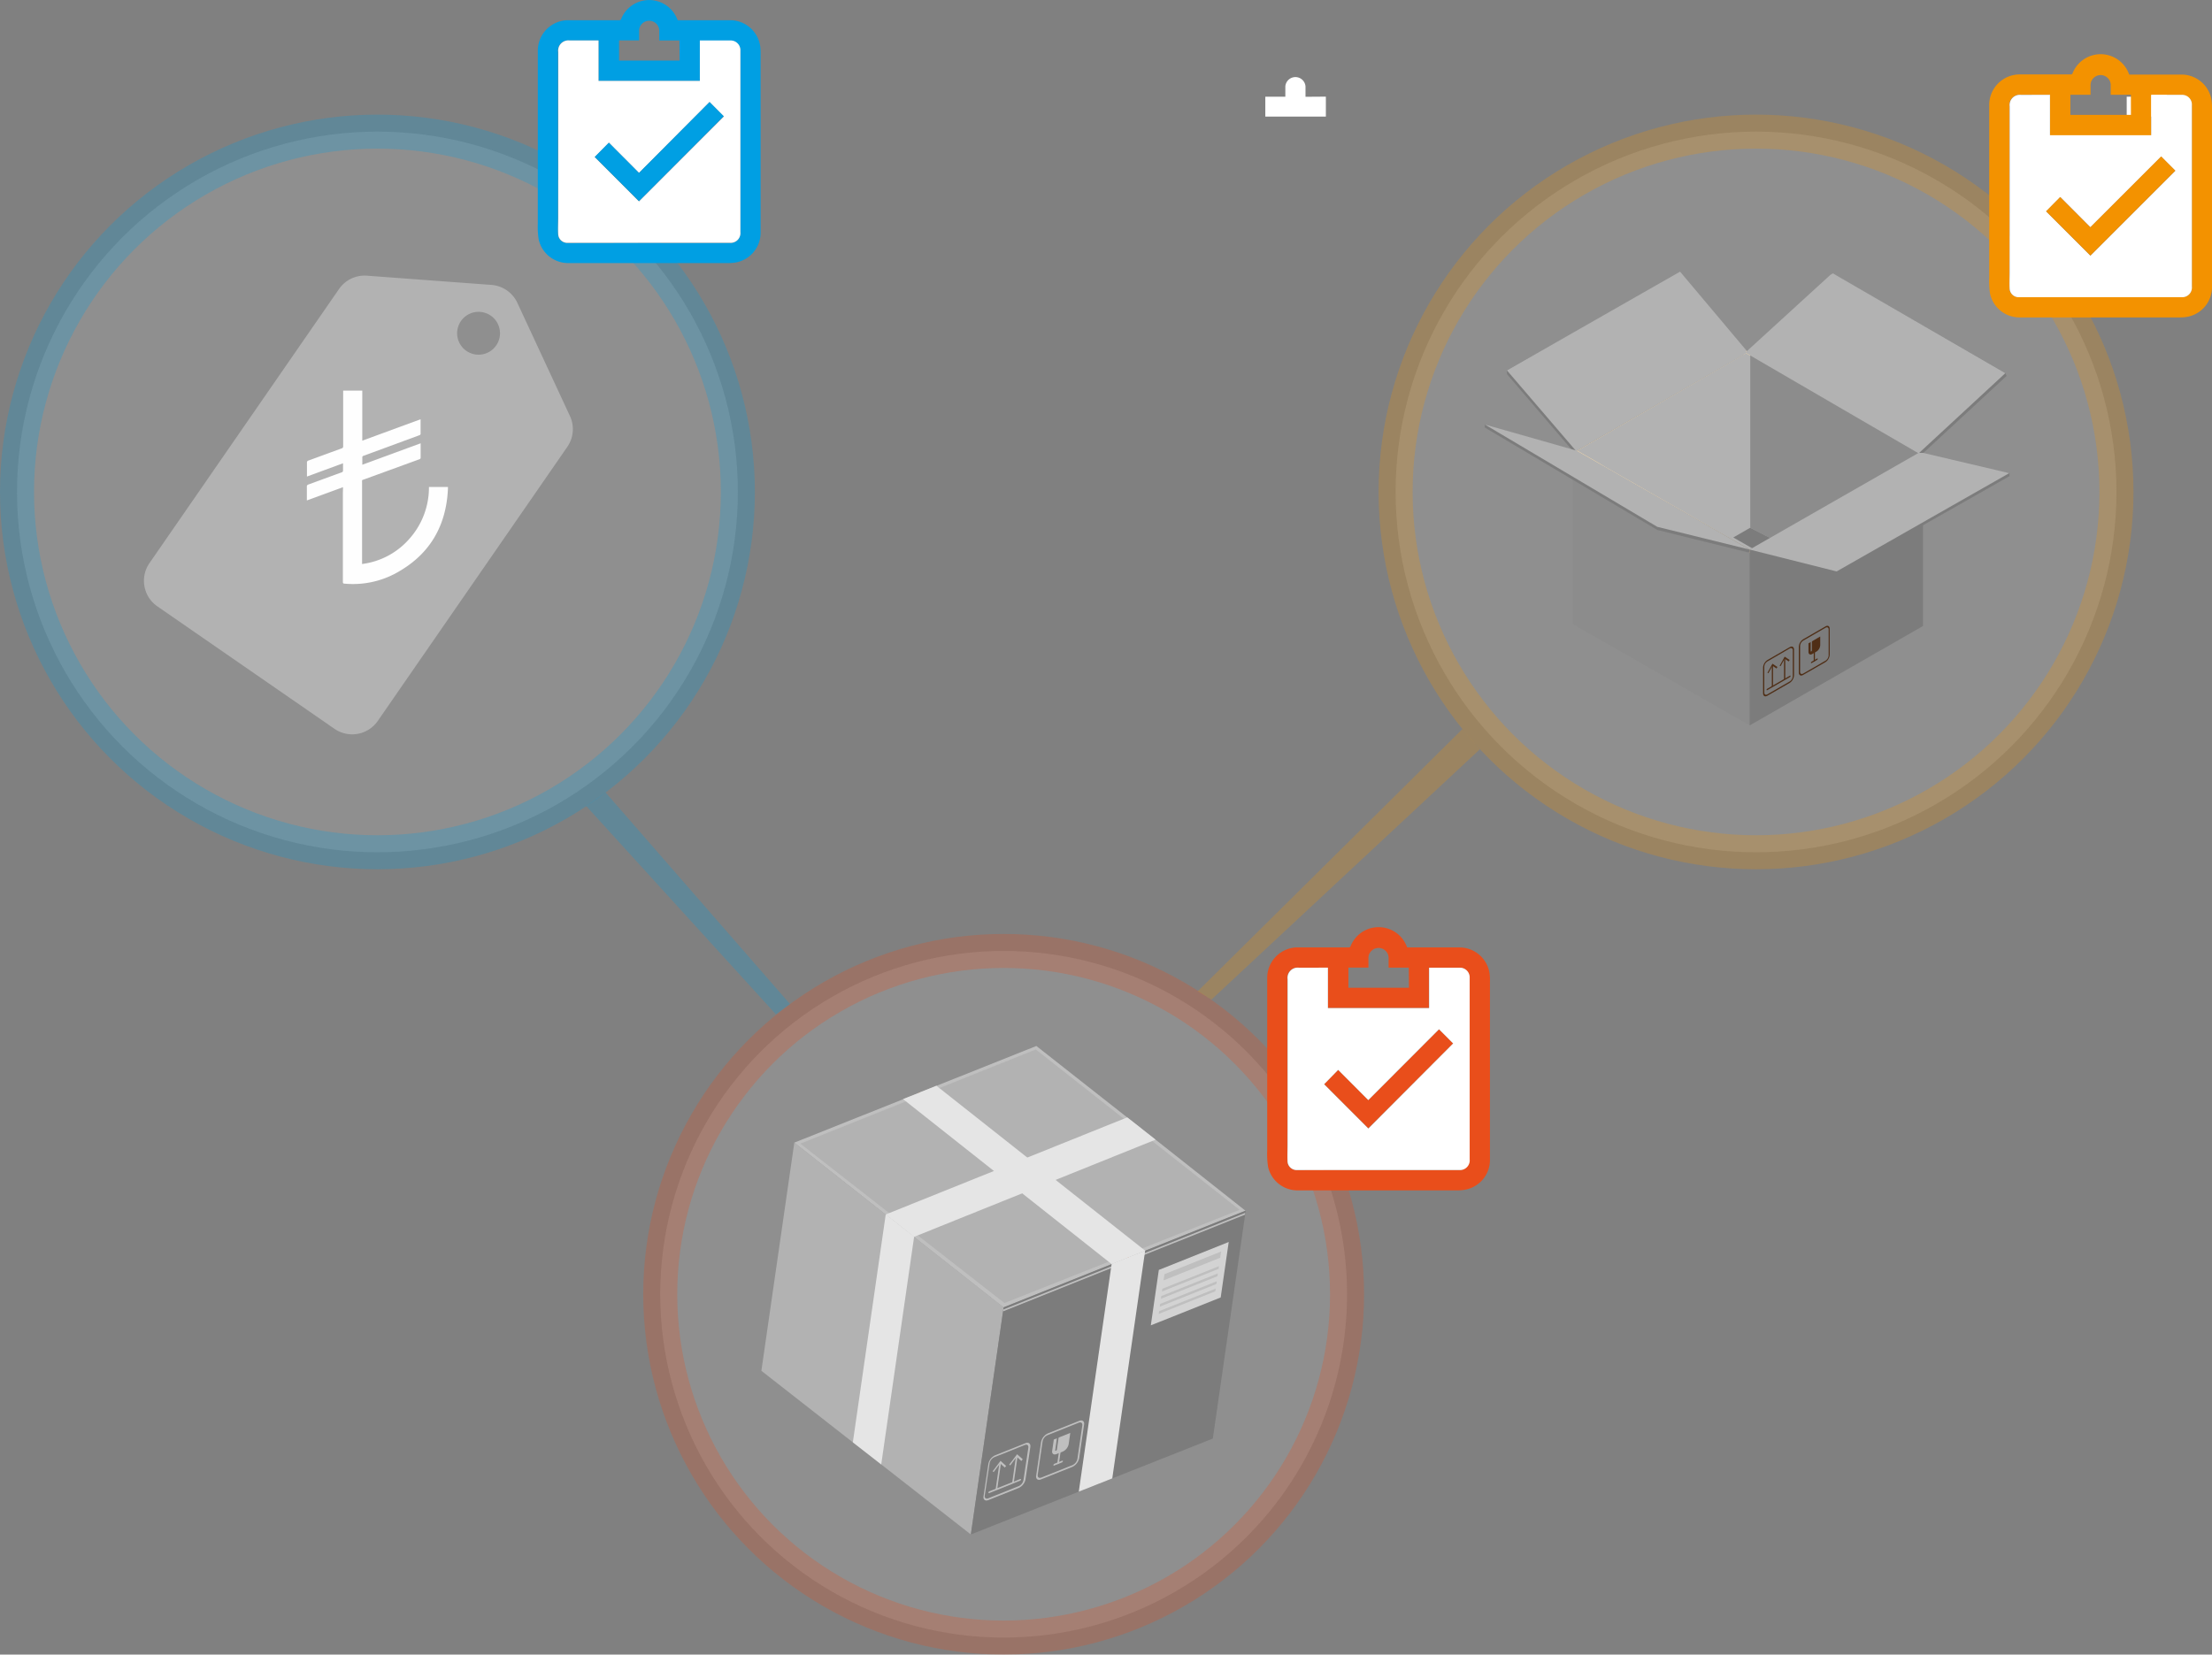 <svg xmlns="http://www.w3.org/2000/svg" viewBox="0 0 455.14 340.54"><rect x="0" y="0" width="455.14" height="340.54" fill="#808080" stroke="none"/><defs><style>.cls-1,.cls-11{fill:#009fe3;}.cls-1,.cls-14,.cls-19,.cls-2,.cls-3{opacity:0.24;}.cls-14,.cls-2,.cls-3{fill:#c1c1c1;stroke-miterlimit:10;stroke-width:7px;}.cls-2{stroke:#009fe3;}.cls-3{stroke:#e94e1b;}.cls-4{fill:#bfbfbf;}.cls-5{fill:#b2b2b2;}.cls-6{fill:#7c7c7c;}.cls-7{fill:#bc7c46;}.cls-8{fill:#e5e5e5;}.cls-9{fill:#d3d3d3;}.cls-10{fill:#fefefe;}.cls-12{fill:#fff;}.cls-13{fill:#e94e1b;}.cls-14{stroke:#f39200;}.cls-15{fill:#ffdda8;}.cls-16{fill:#8c8c8c;}.cls-17{fill:#4f2e16;}.cls-18,.cls-19{fill:#f39200;}</style></defs><title>6-otomatikguncelleme</title><g id="Layer_2" data-name="Layer 2"><g id="Layer_1-2" data-name="Layer 1"><polygon class="cls-1" points="120.61 165.89 159.66 208.78 162.56 206.66 124.59 163.09 120.61 165.89"/><circle class="cls-2" cx="77.66" cy="101.25" r="74.16"/><circle class="cls-3" cx="206.51" cy="266.38" r="70.66"/><path class="cls-4" d="M237.77,234.56,231.95,230l-18.71-14.72-20.57,8.21-3.4,1.36-.34.15-3.13,1.25-22.38,8.93,17.1,13.47,1.71,1.35.3.24,2.77,2.18,2.76,2.18,18.43,14.51,22.25-8.9,3.26-1.31.35-.15,3.28-1.31,20.64-8.25,0,0Z"/><polygon class="cls-5" points="206.51 269.06 199.76 315.82 181.33 301.41 181.25 301.35 178 298.81 176.91 297.96 175.48 296.85 173.76 295.51 156.66 282.13 163.44 235.15 182.25 249.96 183.67 251.09 184.76 251.95 188.09 254.56 206.51 269.06"/><path class="cls-6" d="M235.62,257.41l-1.78.72-1.29.52-.26.11-.34.13-3.22,1.28-22.22,8.89-6.75,46.76L222,307l3.81-1.51,1.29-.52,1.78-.7,20.67-8.19,6.77-46.92Z"/><polygon class="cls-4" points="205.19 306.46 204.85 306.6 205.64 301.13 205.98 300.99 205.19 306.46"/><polygon class="cls-4" points="207.02 301.71 206.75 302.05 205.79 301.19 204.46 302.97 204.25 302.82 205.87 300.67 207.02 301.71"/><polygon class="cls-4" points="208.6 305.1 208.26 305.24 209.05 299.76 209.39 299.63 208.6 305.1"/><polygon class="cls-4" points="210.44 300.34 210.15 300.69 209.2 299.83 207.87 301.6 207.65 301.46 209.28 299.31 210.44 300.34"/><path class="cls-4" d="M209.88,304.76l-6.36,2.55c-.09,0-.16,0-.14-.12a.35.35,0,0,1,.19-.25l6.37-2.54c.09,0,.15,0,.14.11A.35.35,0,0,1,209.88,304.76Z"/><path class="cls-4" d="M209.62,306.24l-6.25,2.5c-.66.26-1.11-.09-1-.8l1-6.66a2.46,2.46,0,0,1,1.38-1.75l6.25-2.5c.65-.26,1.1.09,1,.8l-1,6.67A2.46,2.46,0,0,1,209.62,306.24Zm-5-6.34a1.76,1.76,0,0,0-1,1.25l-1,6.66c-.07.5.25.76.72.57l6.25-2.5a1.73,1.73,0,0,0,1-1.25l1-6.66c.07-.5-.25-.76-.72-.57Z"/><path class="cls-4" d="M220.64,301.91l-6.43,2.57c-.68.27-1.14-.1-1-.82l1-6.85a2.53,2.53,0,0,1,1.41-1.8l6.43-2.57c.67-.27,1.14.1,1,.81l-1,6.86A2.53,2.53,0,0,1,220.64,301.91Zm-5.12-6.52a1.78,1.78,0,0,0-1,1.28l-1,6.86c-.07.51.25.77.74.58l6.43-2.57a1.82,1.82,0,0,0,1-1.28l1-6.86c.08-.51-.26-.78-.74-.58Z"/><path class="cls-4" d="M217.7,301.33c-.1,0-.17,0-.16-.12l.71-4.9a.36.36,0,0,1,.21-.26c.09,0,.16,0,.15.11l-.71,4.91A.37.37,0,0,1,217.7,301.33Z"/><path class="cls-4" d="M218.49,301l-1.59.64c-.09,0-.17,0-.15-.11a.36.36,0,0,1,.21-.26l1.59-.64c.1,0,.17,0,.15.12A.36.36,0,0,1,218.49,301Z"/><path class="cls-4" d="M220.22,294.92l-.33,2.3a2.15,2.15,0,0,1-1.21,1.54l-1.29.51c-.58.24-1-.08-.89-.69l.33-2.3.64-.25-.35,2.46c0,.1.05.15.14.11a.38.38,0,0,0,.21-.26l.35-2.46Z"/><path class="cls-5" d="M213.13,216l-48.46,19.38,42,32.81L255.05,249Z"/><polygon class="cls-4" points="256.21 249.63 256.16 250 206.38 269.9 206.43 269.53 256.21 249.63"/><polygon class="cls-7" points="232.34 258.73 232.01 258.87 188.93 224.97 189.27 224.82 232.34 258.73"/><polygon class="cls-7" points="232.28 258.76 232.16 259.52 231.85 259.47 231.94 258.89 232.28 258.76"/><polygon class="cls-8" points="235.63 257.38 228.86 304.28 221.97 307.01 228.73 260.13 235.63 257.38"/><polygon class="cls-8" points="235.63 257.41 232.35 258.72 232 258.87 228.74 260.18 185.81 226.21 188.93 224.97 189.28 224.82 192.67 223.46 235.63 257.41"/><polygon class="cls-8" points="237.77 234.56 188.07 254.57 185.31 252.38 185.02 252.14 182.54 250.2 182.24 249.96 224 233.17 227.15 231.9 231.95 229.98 234.21 231.75 235.69 232.93 237.77 234.56"/><polygon class="cls-8" points="188.09 254.53 181.32 301.41 181.25 301.35 175.48 296.85 182.25 249.93 188.09 254.53"/><polygon class="cls-9" points="251.17 267.04 236.79 272.78 238.44 261.37 252.82 255.62 251.17 267.04"/><polygon class="cls-4" points="251.06 258.86 239.41 263.52 239.6 262.24 251.25 257.58 251.06 258.86"/><polygon class="cls-4" points="250.73 261.16 239.08 265.81 239.17 265.25 250.81 260.6 250.73 261.16"/><polygon class="cls-4" points="250.51 262.66 238.87 267.31 238.95 266.75 250.59 262.09 250.51 262.66"/><polygon class="cls-4" points="250.28 264.27 238.63 268.93 238.72 268.36 250.36 263.71 250.28 264.27"/><polygon class="cls-4" points="250.06 265.77 238.42 270.43 238.5 269.86 250.15 265.21 250.06 265.77"/><path class="cls-5" d="M117.27,85.62,106.45,62.33a6.4,6.4,0,0,0-5.33-3.69L75.5,56.74a6.4,6.4,0,0,0-5.74,2.74l-39,56.41a6.4,6.4,0,0,0,1.62,8.91L68.82,150a6.4,6.4,0,0,0,8.91-1.62l39-56.41A6.4,6.4,0,0,0,117.27,85.62ZM98.47,73a4.41,4.41,0,1,1,4.41-4.41A4.41,4.41,0,0,1,98.47,73Z"/><path class="cls-10" d="M70.58,100.27,63.14,103c0-.3,0-.55,0-.81,0-.68,0-1.36,0-2a.41.41,0,0,1,.32-.47l6.82-2.5a.38.38,0,0,0,.3-.45c0-.45,0-.91,0-1.42l-7.42,2.73c0-.14,0-.23,0-.33,0-.84,0-1.68,0-2.52a.39.39,0,0,1,.3-.44l6.82-2.5a.41.41,0,0,0,.33-.47q0-5.47,0-10.95v-.47h3.93V90.7l12-4.41c0,.54,0,1,0,1.52s0,.92,0,1.38a.35.35,0,0,1-.28.4l-9.74,3.59c-.57.21-1.14.43-1.72.63a.31.31,0,0,0-.25.35c0,.48,0,1,0,1.49l12-4.41c0,.27,0,.49,0,.72,0,.72,0,1.44,0,2.16a.37.37,0,0,1-.3.42L75,98.64c-.6.22-.5.07-.5.7q0,8.14,0,16.29v.45a15.5,15.5,0,0,0,9.87-5.34,15.85,15.85,0,0,0,3.89-10.51h3.91c0,.1,0,.21,0,.31-.34,8-4,13.93-11.1,17.64a18.56,18.56,0,0,1-10.2,1.94c-.33,0-.32-.19-.32-.43q0-9.08,0-18.16Z"/><path class="cls-11" d="M139.46,4.16h10.72a6.26,6.26,0,0,1,6.25,5.41,13.1,13.1,0,0,1,.07,1.81q0,7,0,14.09,0,6,0,11.92,0,5.31,0,10.61a6.22,6.22,0,0,1-5,6,8.69,8.69,0,0,1-1.58.14h-33a6.2,6.2,0,0,1-6.09-4.9,17.19,17.19,0,0,1-.17-3.28q0-12.93,0-25.87,0-4.84,0-9.67A6.28,6.28,0,0,1,115.6,4.3a6,6,0,0,1,1.25-.14q5.27,0,10.54,0a.39.39,0,0,0,.44-.31A6.21,6.21,0,0,1,139.37,4ZM123.15,8.33h-6a2.1,2.1,0,0,0-2.34,2.35c0,1.2,0,2.39,0,3.59q0,3.8,0,7.61t0,7.61q0,3.8,0,7.61t0,7.72c0,1.15,0,2.29,0,3.44A1.87,1.87,0,0,0,116.6,50c1,.06,2.05,0,3.08,0h22.89c2.54,0,5.07,0,7.61,0a2,2,0,0,0,2.15-2.2c0-1.17,0-2.34,0-3.51q0-16.9,0-33.8a2,2,0,0,0-2.07-2.13c-1.85,0-3.69,0-5.54,0H144v8.31H123.15Zm16.65,0h-4.15c0-.73,0-1.42,0-2.12a2.08,2.08,0,0,0-4.15,0c0,.57,0,1.13,0,1.7,0,.13,0,.25,0,.41h-4.12v4.14h12.46Z"/><path class="cls-12" d="M123.15,8.33v8.32H144V8.33h.73c1.85,0,3.69,0,5.54,0a2,2,0,0,1,2.07,2.13q0,16.9,0,33.8c0,1.17,0,2.34,0,3.51a2,2,0,0,1-2.15,2.2c-2.54,0-5.07,0-7.61,0H119.68c-1,0-2.05,0-3.08,0a1.87,1.87,0,0,1-1.73-1.71c-.07-1.14,0-2.29,0-3.44q0-3.86,0-7.72t0-7.61q0-3.8,0-7.61t0-7.61c0-1.2,0-2.39,0-3.59a2.1,2.1,0,0,1,2.34-2.35Zm-.78,24,9.1,9.11,17.47-17.47L146,21,131.48,35.59l-6.2-6.22Z"/><path class="cls-12" d="M272.81,19.89V24H260.35V19.91h4.12c0-.15,0-.28,0-.41,0-.57,0-1.13,0-1.7a2.08,2.08,0,0,1,4.15,0c0,.7,0,1.39,0,2.12Z"/><path class="cls-11" d="M122.38,32.29l2.9-2.92,6.2,6.22L146,21l2.91,2.92L131.48,41.4Z"/><path class="cls-13" d="M272.45,223.12l2.9-2.92,6.2,6.22,14.55-14.58,2.91,2.92-17.47,17.47Z"/><path class="cls-12" d="M450,19.89V24H437.59V19.91h4.12c0-.15,0-.28,0-.41,0-.57,0-1.13,0-1.7a2.08,2.08,0,0,1,4.15,0c0,.7,0,1.39,0,2.12Z"/><circle class="cls-14" cx="361.32" cy="101.25" r="74.16"/><path class="cls-15" d="M380,84.15l-6.33-3.65-14.45-8.35L323.57,92.76,338,101.12l6.31,3.64L360,113.82l35.68-20.61h0Z"/><path class="cls-5" d="M359.27,72.7,324.54,92.76l4.19,2.4,1.66,1,6,3.42,18.57,10.64,5.12,2.94,5.49-3.14,4.8-2.76,24.44-14Z"/><path class="cls-16" d="M360.13,72.45v36.17l4.32,2.24,13.43-7.71,6.73-3.86,1.59-.91L390.31,96l.26-.15,1.59-.91,3.48-2Z"/><polygon class="cls-16" points="360.05 113.82 360.05 149.31 344.39 140.34 338.05 136.71 323.57 128.42 323.57 92.76 338.05 101.12 344.39 104.77 360.05 113.82"/><path class="cls-6" d="M360,113.82v35.49l35.68-20.47V93.22Z"/><polygon class="cls-6" points="358.68 72.4 345.18 56.45 310.07 76.21 310.07 77.01 323.57 92.76 324.31 92.83 358.69 73 358.68 72.4"/><path class="cls-5" d="M310.07,76.23l14.24,16.61,35-20.14v-.6L345.69,55.91Z"/><polygon class="cls-6" points="377.18 56.92 359.84 72.74 394.77 93.32 395.77 93.2 412.88 77.37 412.62 76.79 377.7 56.61 377.18 56.92"/><path class="cls-5" d="M394.77,93.32l17.85-16.52L377.14,56.26l-.52.31-17.51,16Z"/><polygon class="cls-17" points="364.82 141.21 364.57 141.36 364.57 136.99 364.82 136.84 364.82 141.21"/><polygon class="cls-17" points="365.72 137.28 365.54 137.59 364.7 137.03 363.86 138.56 363.67 138.47 364.7 136.6 365.72 137.28"/><polygon class="cls-17" points="367.34 139.76 367.08 139.91 367.08 135.54 367.34 135.39 367.34 139.76"/><polygon class="cls-17" points="368.24 135.83 368.05 136.14 367.21 135.58 366.37 137.11 366.18 137.02 367.21 135.15 368.24 135.83"/><path class="cls-17" d="M368.3,139.35l-4.69,2.71c-.07,0-.12,0-.12-.07a.28.28,0,0,1,.12-.22l4.69-2.71c.07,0,.12,0,.12.07A.28.28,0,0,1,368.3,139.35Z"/><path class="cls-17" d="M368.26,140.54l-4.61,2.66c-.49.28-.88.05-.88-.51v-5.32a2,2,0,0,1,.88-1.52l4.61-2.66c.48-.28.88-.05.88.51V139A2,2,0,0,1,368.26,140.54Zm-4.61-4.4a1.39,1.39,0,0,0-.63,1.09v5.32c0,.4.28.56.63.36l4.61-2.66a1.37,1.37,0,0,0,.62-1.09v-5.32c0-.4-.28-.56-.63-.37Z"/><path class="cls-17" d="M375.63,136.26,371,138.92c-.48.28-.88.05-.88-.51V133.1a2,2,0,0,1,.88-1.52l4.61-2.66c.48-.28.87-.05.87.5v5.32A1.94,1.94,0,0,1,375.63,136.26Zm-4.61-4.4a1.37,1.37,0,0,0-.63,1.09v5.32c0,.4.28.56.63.36l4.61-2.66a1.4,1.4,0,0,0,.63-1.09v-5.32c0-.4-.29-.56-.63-.36Z"/><path class="cls-17" d="M373.32,136.15c-.07,0-.13,0-.13-.07v-3.81a.28.28,0,0,1,.13-.22c.07,0,.12,0,.12.07v3.81A.28.28,0,0,1,373.32,136.15Z"/><path class="cls-17" d="M373.89,135.82l-1.14.66c-.07,0-.13,0-.13-.07a.28.28,0,0,1,.13-.22l1.14-.66c.07,0,.13,0,.13.07A.29.29,0,0,1,373.89,135.82Z"/><path class="cls-17" d="M374.53,131v1.78a1.65,1.65,0,0,1-.75,1.31l-.92.53c-.41.24-.75,0-.75-.43v-1.78l.46-.26V134c0,.08.06.11.12.07a.28.28,0,0,0,.13-.22V132Z"/><path class="cls-6" d="M360.12,108.62l-3.48,2,4.32,2.47,3.73-2.13Z"/><polygon class="cls-6" points="305.51 87.36 324.36 92.89 360.05 113.11 360.04 113.78 341.01 109.08 305.51 87.99 305.51 87.36"/><path class="cls-5" d="M324.43,92.76l-18.92-5.4L341,108.43l19,4.68Z"/><path class="cls-6" d="M395.25,93.78,360,113.11v.74l17.89,4.37L413.47,98v-.6Z"/><path class="cls-5" d="M394.77,93.21,360,113.11l17.9,4.5,35.52-20.23-17.73-4.17Z"/><path class="cls-18" d="M438.1,15.35h10.72a6.26,6.26,0,0,1,6.25,5.41,13.1,13.1,0,0,1,.07,1.81q0,7,0,14.09,0,6,0,11.92,0,5.31,0,10.61a6.22,6.22,0,0,1-5,6,8.69,8.69,0,0,1-1.58.14h-33a6.2,6.2,0,0,1-6.09-4.9,17.19,17.19,0,0,1-.17-3.28q0-12.93,0-25.87,0-4.84,0-9.67a6.28,6.28,0,0,1,4.95-6.15,6,6,0,0,1,1.25-.14q5.27,0,10.54,0a.39.39,0,0,0,.44-.31,6.21,6.21,0,0,1,11.54.12ZM421.8,19.51h-6a2.1,2.1,0,0,0-2.34,2.35c0,1.2,0,2.39,0,3.59q0,3.8,0,7.61t0,7.61q0,3.8,0,7.61t0,7.72c0,1.15,0,2.29,0,3.44a1.87,1.87,0,0,0,1.73,1.71c1,.06,2.05,0,3.08,0h22.89c2.54,0,5.07,0,7.61,0A2,2,0,0,0,451,59c0-1.17,0-2.34,0-3.51q0-16.9,0-33.8a2,2,0,0,0-2.07-2.13c-1.85,0-3.69,0-5.54,0h-.73v8.31H421.8Zm16.65,0H434.3c0-.73,0-1.42,0-2.12a2.08,2.08,0,0,0-4.15,0c0,.57,0,1.13,0,1.7,0,.13,0,.25,0,.41H426v4.14h12.46Z"/><path class="cls-12" d="M421.8,19.51v8.32h20.83V19.52h.73c1.85,0,3.69,0,5.54,0A2,2,0,0,1,451,21.66q0,16.9,0,33.8c0,1.17,0,2.34,0,3.51a2,2,0,0,1-2.15,2.2c-2.54,0-5.07,0-7.61,0H418.32c-1,0-2.05,0-3.08,0a1.87,1.87,0,0,1-1.73-1.71c-.07-1.14,0-2.29,0-3.44q0-3.86,0-7.72t0-7.61q0-3.8,0-7.61t0-7.61c0-1.2,0-2.39,0-3.59a2.1,2.1,0,0,1,2.34-2.35Zm-.78,24,9.1,9.11,17.47-17.47-2.91-2.92L430.12,46.78l-6.2-6.22Z"/><path class="cls-18" d="M421,43.48l2.9-2.92,6.2,6.22L444.68,32.2l2.91,2.92L430.12,52.59Z"/><polygon class="cls-19" points="246.44 204.02 300.9 150.06 304.49 154.22 249.26 205.74 246.44 204.02"/><path class="cls-13" d="M289.53,195h10.72a6.26,6.26,0,0,1,6.25,5.41,13.1,13.1,0,0,1,.07,1.81q0,7,0,14.09,0,6,0,11.92,0,5.31,0,10.61a6.22,6.22,0,0,1-5,6A8.69,8.69,0,0,1,300,245H267a6.2,6.2,0,0,1-6.09-4.9,17.19,17.19,0,0,1-.17-3.28q0-12.93,0-25.87,0-4.84,0-9.67a6.28,6.28,0,0,1,4.95-6.15,6,6,0,0,1,1.25-.14q5.27,0,10.54,0a.39.39,0,0,0,.44-.31,6.21,6.21,0,0,1,11.54.12Zm-16.31,4.16h-6a2.1,2.1,0,0,0-2.34,2.35c0,1.2,0,2.39,0,3.59q0,3.8,0,7.61t0,7.61q0,3.8,0,7.61t0,7.72c0,1.15,0,2.29,0,3.44a1.87,1.87,0,0,0,1.73,1.71c1,.06,2.05,0,3.08,0h22.89c2.54,0,5.07,0,7.61,0a2,2,0,0,0,2.15-2.2c0-1.17,0-2.34,0-3.51q0-16.9,0-33.8a2,2,0,0,0-2.07-2.13c-1.85,0-3.69,0-5.54,0h-.73v8.31H273.23Zm16.65,0h-4.15c0-.73,0-1.42,0-2.12a2.08,2.08,0,0,0-4.15,0c0,.57,0,1.13,0,1.7,0,.13,0,.25,0,.41h-4.12v4.14h12.46Z"/><path class="cls-12" d="M273.23,199.16v8.32h20.83v-8.31h.73c1.85,0,3.69,0,5.54,0a2,2,0,0,1,2.07,2.13q0,16.9,0,33.8c0,1.17,0,2.34,0,3.51a2,2,0,0,1-2.15,2.2c-2.54,0-5.07,0-7.61,0H269.75c-1,0-2.05,0-3.08,0a1.87,1.87,0,0,1-1.73-1.71c-.07-1.14,0-2.29,0-3.44q0-3.86,0-7.72t0-7.61q0-3.8,0-7.61t0-7.61c0-1.2,0-2.39,0-3.59a2.1,2.1,0,0,1,2.34-2.35Zm-.78,24,9.1,9.11L299,214.76l-2.91-2.92-14.55,14.58-6.2-6.22Z"/></g></g></svg>